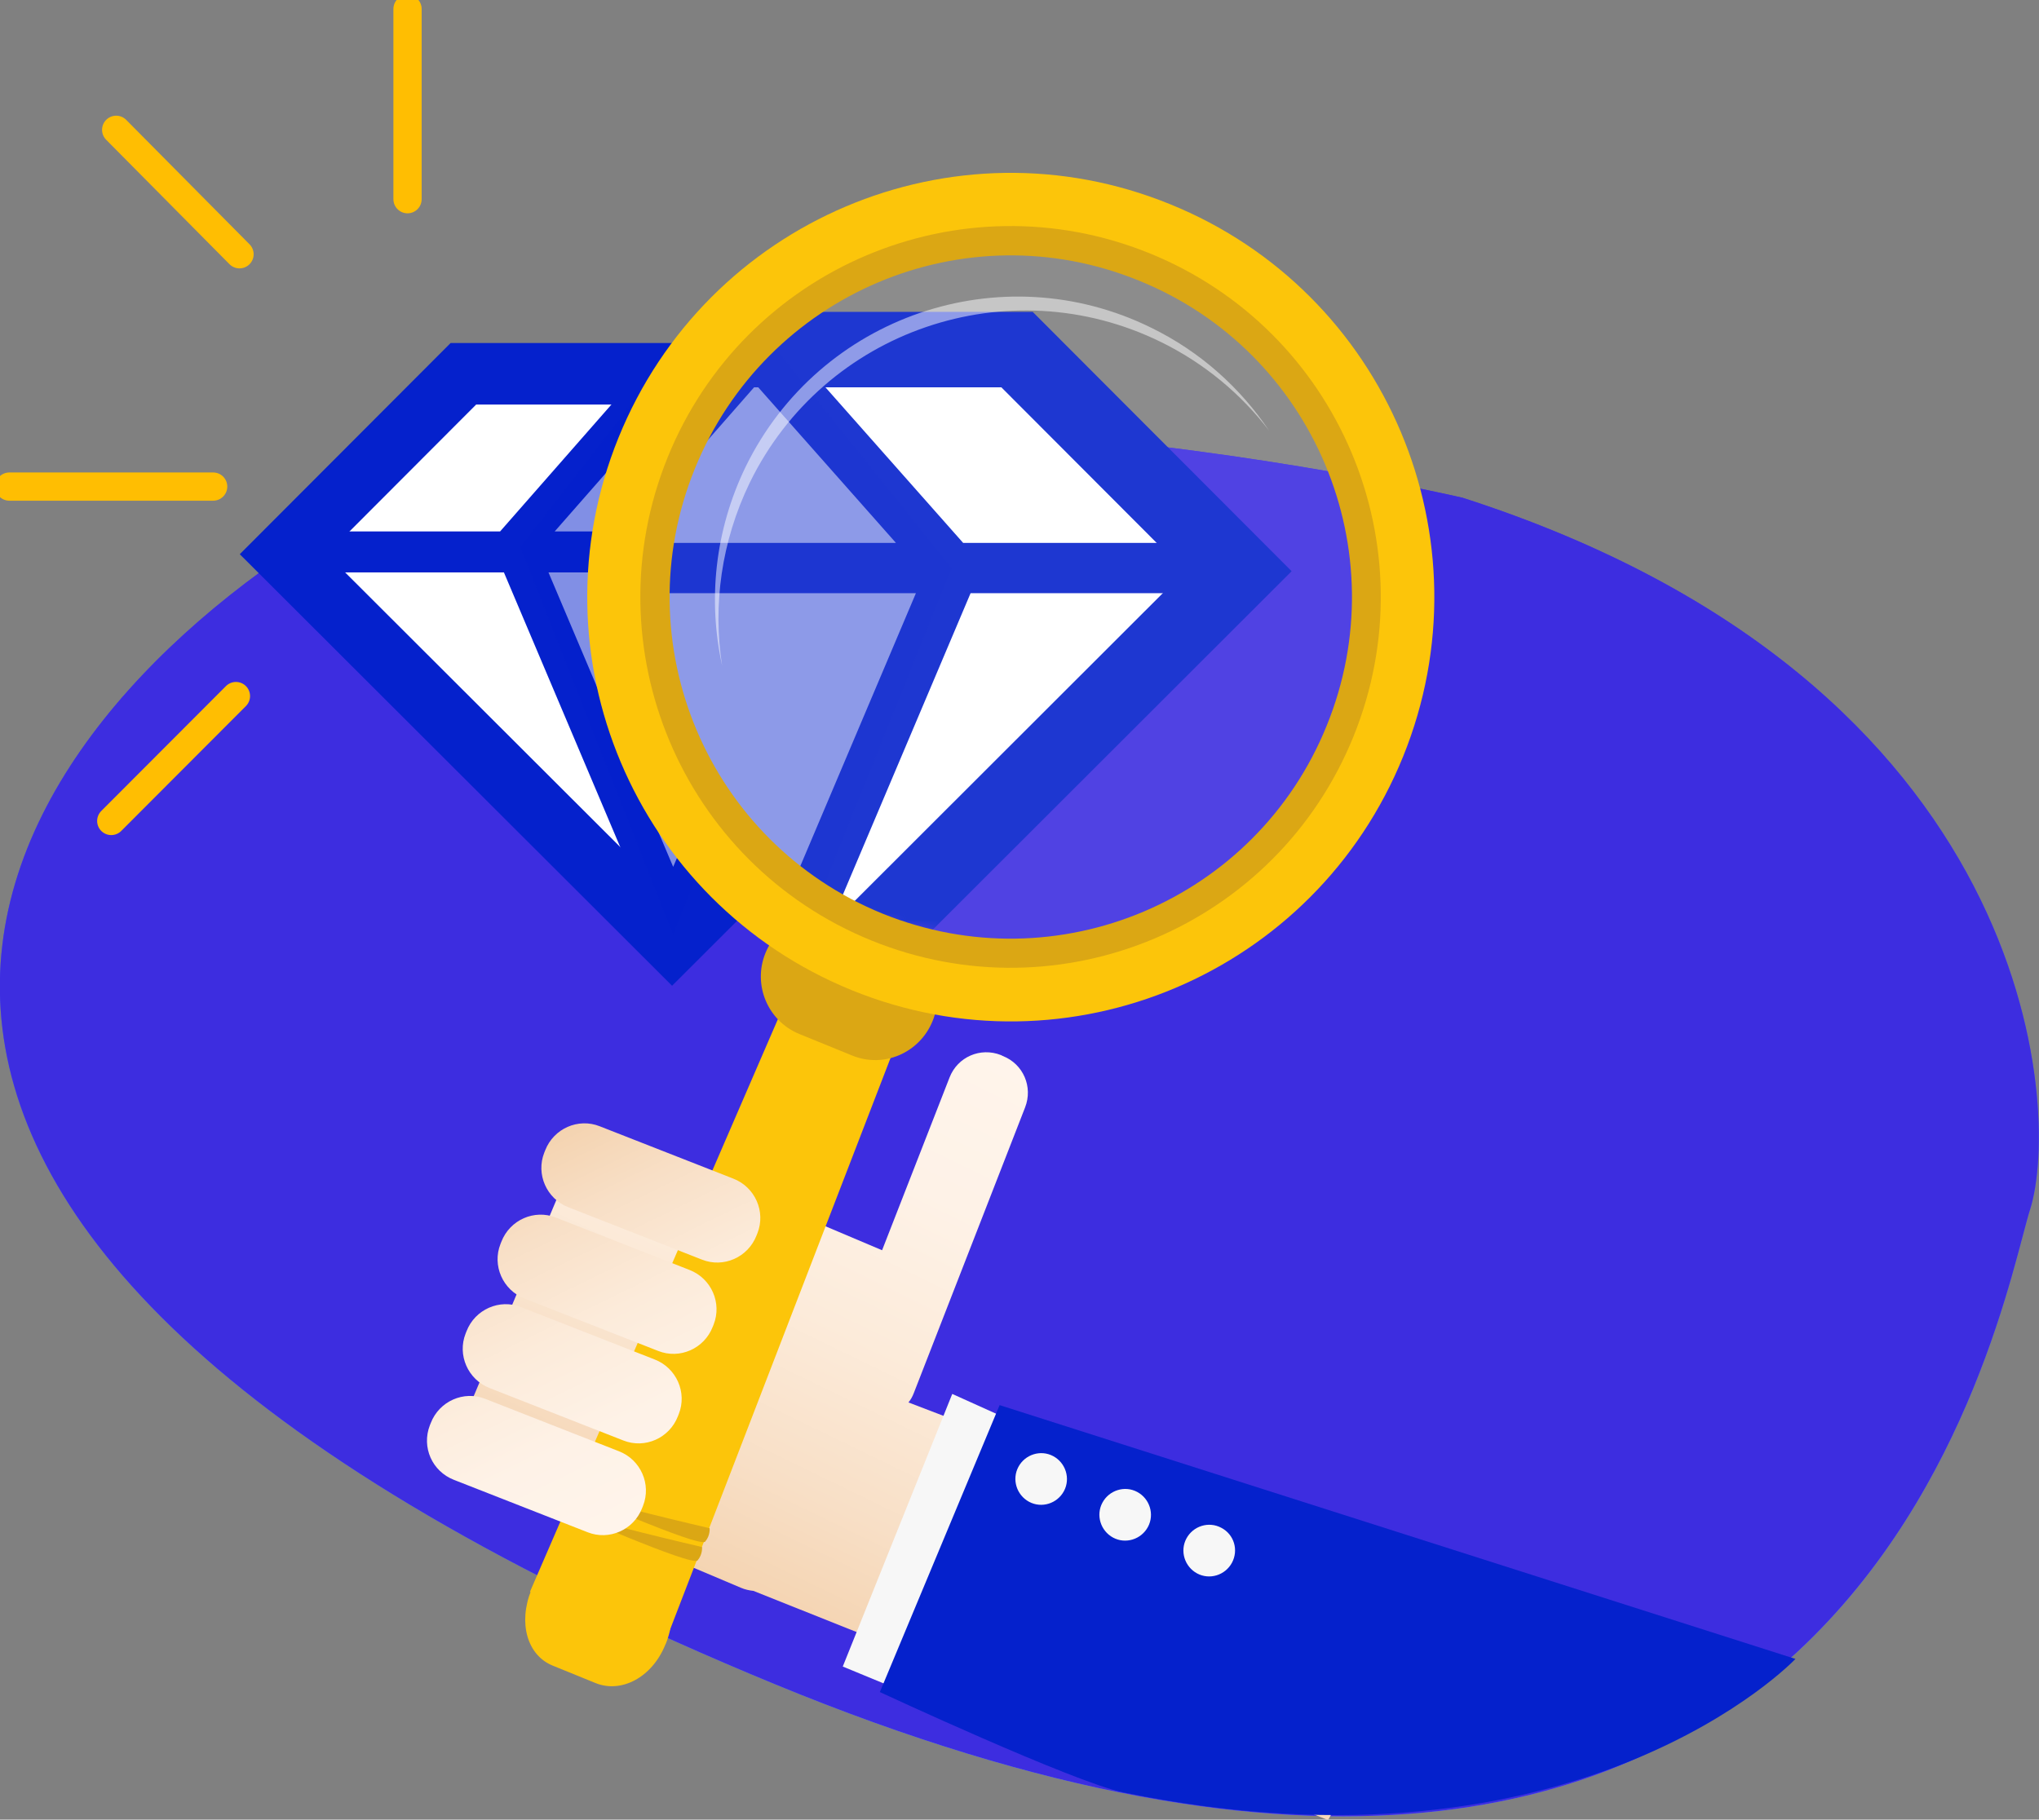 <svg width="298" height="266" viewBox="0 0 298 266" fill="none" xmlns="http://www.w3.org/2000/svg">
<rect x="0" y="0" width="298" height="266" fill="#808080" stroke="none"/>
<g clip-path="url(#clip0_290_1845)">
<path d="M213.753 72.766C213.753 72.766 96.852 45.282 45.258 78.655C-6.335 112.028 -45.52 180.736 113.179 246.173C271.877 311.609 292.122 191.206 296.694 176.81C301.265 162.414 297.804 99.791 213.753 72.766Z" fill="url(#paint0_linear_290_1845)"/>
<path d="M213.753 72.766C213.753 72.766 96.852 45.282 45.258 78.655C-6.335 112.028 -45.52 180.736 113.179 246.173C271.877 311.609 292.122 191.206 296.694 176.81C301.265 162.414 297.804 99.791 213.753 72.766Z" fill="#3D2DE0"/>
<path d="M67.724 54.64H128.657L129.179 55.163L155.041 81.011L98.223 137.744L41.405 81.011L67.202 55.163L67.724 54.64Z" fill="white" stroke="#0521CC" stroke-width="8.997" stroke-miterlimit="10"/>
<path d="M156.086 80.683H45.911M121.081 80.814L98.223 134.8M75.692 80.814L98.549 134.8M120.885 80.683L98.027 54.77M74.451 80.683L97.178 54.77" stroke="#0521CC" stroke-width="5.998" stroke-miterlimit="10"/>
<path opacity="0.5" d="M97.831 51.826L120.885 80.683L98.354 136.697L76.019 79.964L97.831 51.826Z" fill="#0521CC"/>
<path d="M16.98 18.977L35.005 37.168M34.482 101.754L16.261 120.011M59.56 29.119V1.309M31.152 71.13H1.371" stroke="#FFBE02" stroke-width="4.128" stroke-miterlimit="10" stroke-linecap="round"/>
<mask id="mask0_290_1845" style="mask-type:luminance" maskUnits="userSpaceOnUse" x="91" y="31" width="105" height="106">
<path d="M143.286 136.305C172.104 136.305 195.467 112.896 195.467 84.021C195.467 55.145 172.104 31.737 143.286 31.737C114.467 31.737 91.105 55.145 91.105 84.021C91.105 112.896 114.467 136.305 143.286 136.305Z" fill="white"/>
</mask>
<g mask="url(#mask0_290_1845)">
<path d="M73.863 51.106H148.64L149.293 51.76L180.968 83.497L111.284 153.122L41.601 83.497L73.21 51.76L73.863 51.106Z" fill="white" stroke="#0521CC" stroke-width="11.035" stroke-miterlimit="10"/>
<path d="M182.208 83.039H47.086M139.301 83.301L111.284 149.457M83.658 83.301L111.675 149.457M139.105 83.039L111.022 51.302M82.156 83.039L109.977 51.302" stroke="#0521CC" stroke-width="7.357" stroke-miterlimit="10"/>
<path opacity="0.5" d="M110.827 47.703L139.105 83.039L111.48 151.813L84.051 82.189L110.827 47.703Z" fill="#0521CC"/>
<path d="M117.423 7.46L95.088 29.643M11.624 7.394L33.764 29.708M33.045 98.351L10.775 120.731M63.871 19.827V-14.265M63.871 151.159V117.132M29.062 71.326H-7.511" stroke="#FFBE02" stroke-width="11.035" stroke-miterlimit="10" stroke-linecap="round"/>
</g>
<path d="M67.659 207.827L83.398 170.462C84.769 167.191 88.557 165.62 91.823 167.06L128.917 182.765L138.779 157.506C139.954 154.496 143.285 153.056 146.289 154.234L146.551 154.365C149.555 155.543 150.992 158.88 149.816 161.89L133.554 203.639C133.358 204.162 133.097 204.62 132.771 205.013L211.728 235.245L194.095 266.065L110.109 232.562C109.521 232.496 108.868 232.366 108.28 232.104L70.989 216.334C67.789 214.894 66.287 211.164 67.659 207.827Z" fill="url(#paint1_linear_290_1845)"/>
<path d="M139.171 203.77L123.171 243.621L133.947 248.07L150.339 208.808L139.171 203.77Z" fill="#F7F7F7"/>
<path d="M128.591 247.351C128.591 247.351 156.869 260.503 164.118 262.008C230.928 275.75 262.407 242.508 262.407 242.508L146.093 205.406L128.591 247.351Z" fill="#0521CC"/>
<path d="M155.498 217.969C154.518 219.802 152.233 220.522 150.404 219.54C148.575 218.558 147.857 216.268 148.837 214.436C149.816 212.604 152.102 211.884 153.931 212.865C155.759 213.847 156.478 216.137 155.498 217.969ZM167.776 223.204C166.796 225.037 164.51 225.756 162.682 224.775C160.853 223.793 160.135 221.503 161.115 219.671C162.094 217.839 164.38 217.119 166.209 218.1C168.037 219.082 168.756 221.372 167.776 223.204ZM180.054 228.439C179.074 230.272 176.788 230.991 174.96 230.01C173.131 229.028 172.413 226.738 173.392 224.906C174.372 223.074 176.658 222.354 178.486 223.335C180.38 224.317 181.033 226.607 180.054 228.439Z" fill="#F7F7F7"/>
<path fill-rule="evenodd" clip-rule="evenodd" d="M97.243 240.414C95.284 245.257 90.778 247.547 87.055 246.042L80.786 243.49C77.063 241.985 75.692 237.273 77.651 232.431L77.716 232.3C79.675 227.458 84.051 224.775 87.774 226.28L94.043 228.832C97.766 230.337 99.268 235.441 97.308 240.283L97.243 240.414Z" fill="#FCC50A"/>
<path d="M96.982 240.676L77.455 232.693L115.072 145.793L131.073 152.271L96.982 240.676Z" fill="#FCC50A"/>
<path fill-rule="evenodd" clip-rule="evenodd" d="M136.298 149.261C134.404 153.907 129.179 156.197 124.542 154.3L116.836 151.159C112.199 149.261 109.979 143.961 111.872 139.315C113.766 134.669 119.056 132.444 123.693 134.276L131.4 137.417C136.036 139.315 138.192 144.615 136.298 149.261Z" fill="#DBA714"/>
<path opacity="0.1" d="M198.797 80.487C202.781 108.625 183.189 134.669 155.106 138.66C127.024 142.652 101.031 123.021 97.048 94.883C93.064 66.745 112.656 40.702 140.739 36.71C168.821 32.718 194.814 52.349 198.797 80.487Z" fill="white"/>
<path opacity="0.5" d="M105.538 97.304C104.166 88.47 105.407 79.178 109.587 70.541C120.493 48.227 147.4 39.066 169.67 49.994C176.07 53.135 181.425 57.65 185.475 62.95C181.295 56.734 175.482 51.433 168.233 47.9C146.29 37.103 119.775 46.198 108.999 68.185C104.427 77.608 103.448 87.816 105.538 97.304Z" fill="white"/>
<path d="M170.976 29.839C139.302 16.948 103.252 32.26 90.386 63.997C77.52 95.734 92.802 131.855 124.477 144.746C156.151 157.637 192.201 142.325 205.067 110.588C217.932 78.851 202.65 42.665 170.976 29.839ZM127.612 136.893C100.248 125.769 87.121 94.556 98.158 67.138C109.26 39.72 140.412 26.502 167.776 37.626C195.14 48.75 208.332 79.963 197.23 107.381C186.127 134.799 154.976 148.018 127.612 136.893Z" fill="#FCC50A"/>
<path d="M168.038 37.037C140.347 25.782 108.803 39.131 97.57 66.876C86.337 94.621 99.66 126.227 127.351 137.482C155.041 148.738 186.585 135.388 197.818 107.643C209.051 79.898 195.728 48.292 168.038 37.037ZM128.983 133.556C103.448 123.152 91.17 94.032 101.554 68.512C111.938 42.926 141 30.624 166.47 41.029C192.006 51.368 204.283 80.552 193.9 106.073C183.581 131.593 154.519 143.895 128.983 133.556ZM82.419 220.783C82.419 220.783 101.097 229.028 101.946 228.112C102.73 227.196 102.599 226.149 102.599 226.149C102.599 226.149 85.88 222.288 82.419 220.783ZM83.529 218.035C83.529 218.035 102.207 226.28 103.056 225.364C103.84 224.448 103.709 223.401 103.709 223.401C103.709 223.401 86.99 219.54 83.529 218.035Z" fill="#DBA714"/>
<path d="M62.826 208.35L62.957 208.023C64.198 204.817 67.79 203.246 70.924 204.49L90.451 212.146C93.651 213.389 95.219 216.988 93.978 220.129L93.847 220.456C92.607 223.662 89.015 225.233 85.88 223.99L66.353 216.334C63.153 215.09 61.585 211.557 62.826 208.35ZM68.181 194.609C69.422 191.402 73.014 189.832 76.149 191.075L95.676 198.731C98.876 199.974 100.444 203.573 99.203 206.714L99.072 207.042C97.831 210.248 94.239 211.818 91.105 210.575L71.577 202.919C68.377 201.676 66.81 198.077 68.051 194.936L68.181 194.609ZM73.275 181.521C74.516 178.315 78.108 176.744 81.243 177.988L100.77 185.644C103.97 186.887 105.538 190.486 104.297 193.627L104.166 193.954C102.925 197.161 99.333 198.731 96.199 197.488L76.671 189.832C73.471 188.588 71.904 184.989 73.145 181.848L73.275 181.521ZM79.676 168.172C80.916 164.966 84.508 163.395 87.643 164.639L107.17 172.295C110.37 173.538 111.938 177.137 110.697 180.278L110.566 180.605C109.325 183.812 105.733 185.382 102.599 184.139L83.072 176.483C79.872 175.239 78.304 171.64 79.545 168.499L79.676 168.172Z" fill="url(#paint2_linear_290_1845)"/>
</g>
<defs>
<linearGradient id="paint0_linear_290_1845" x1="148.979" y1="265.515" x2="148.979" y2="62.125" gradientUnits="userSpaceOnUse">
<stop stop-color="#6098FC"/>
<stop offset="1" stop-color="#3D2DE0"/>
</linearGradient>
<linearGradient id="paint1_linear_290_1845" x1="166.436" y1="163.96" x2="127.636" y2="243.766" gradientUnits="userSpaceOnUse">
<stop stop-color="#FFF4EB"/>
<stop offset="0.256" stop-color="#FEF2E7"/>
<stop offset="0.521" stop-color="#FCEBDA"/>
<stop offset="0.788" stop-color="#F8DFC6"/>
<stop offset="1" stop-color="#F4D3B0"/>
</linearGradient>
<linearGradient id="paint2_linear_290_1845" x1="99.128" y1="219.735" x2="74.353" y2="168.993" gradientUnits="userSpaceOnUse">
<stop stop-color="#FFF4EB"/>
<stop offset="0.256" stop-color="#FEF2E7"/>
<stop offset="0.521" stop-color="#FCEBDA"/>
<stop offset="0.788" stop-color="#F8DFC6"/>
<stop offset="1" stop-color="#F4D3B0"/>
</linearGradient>
<clipPath id="clip0_290_1845">
<rect width="298" height="266" fill="white"/>
</clipPath>
</defs>
</svg>
